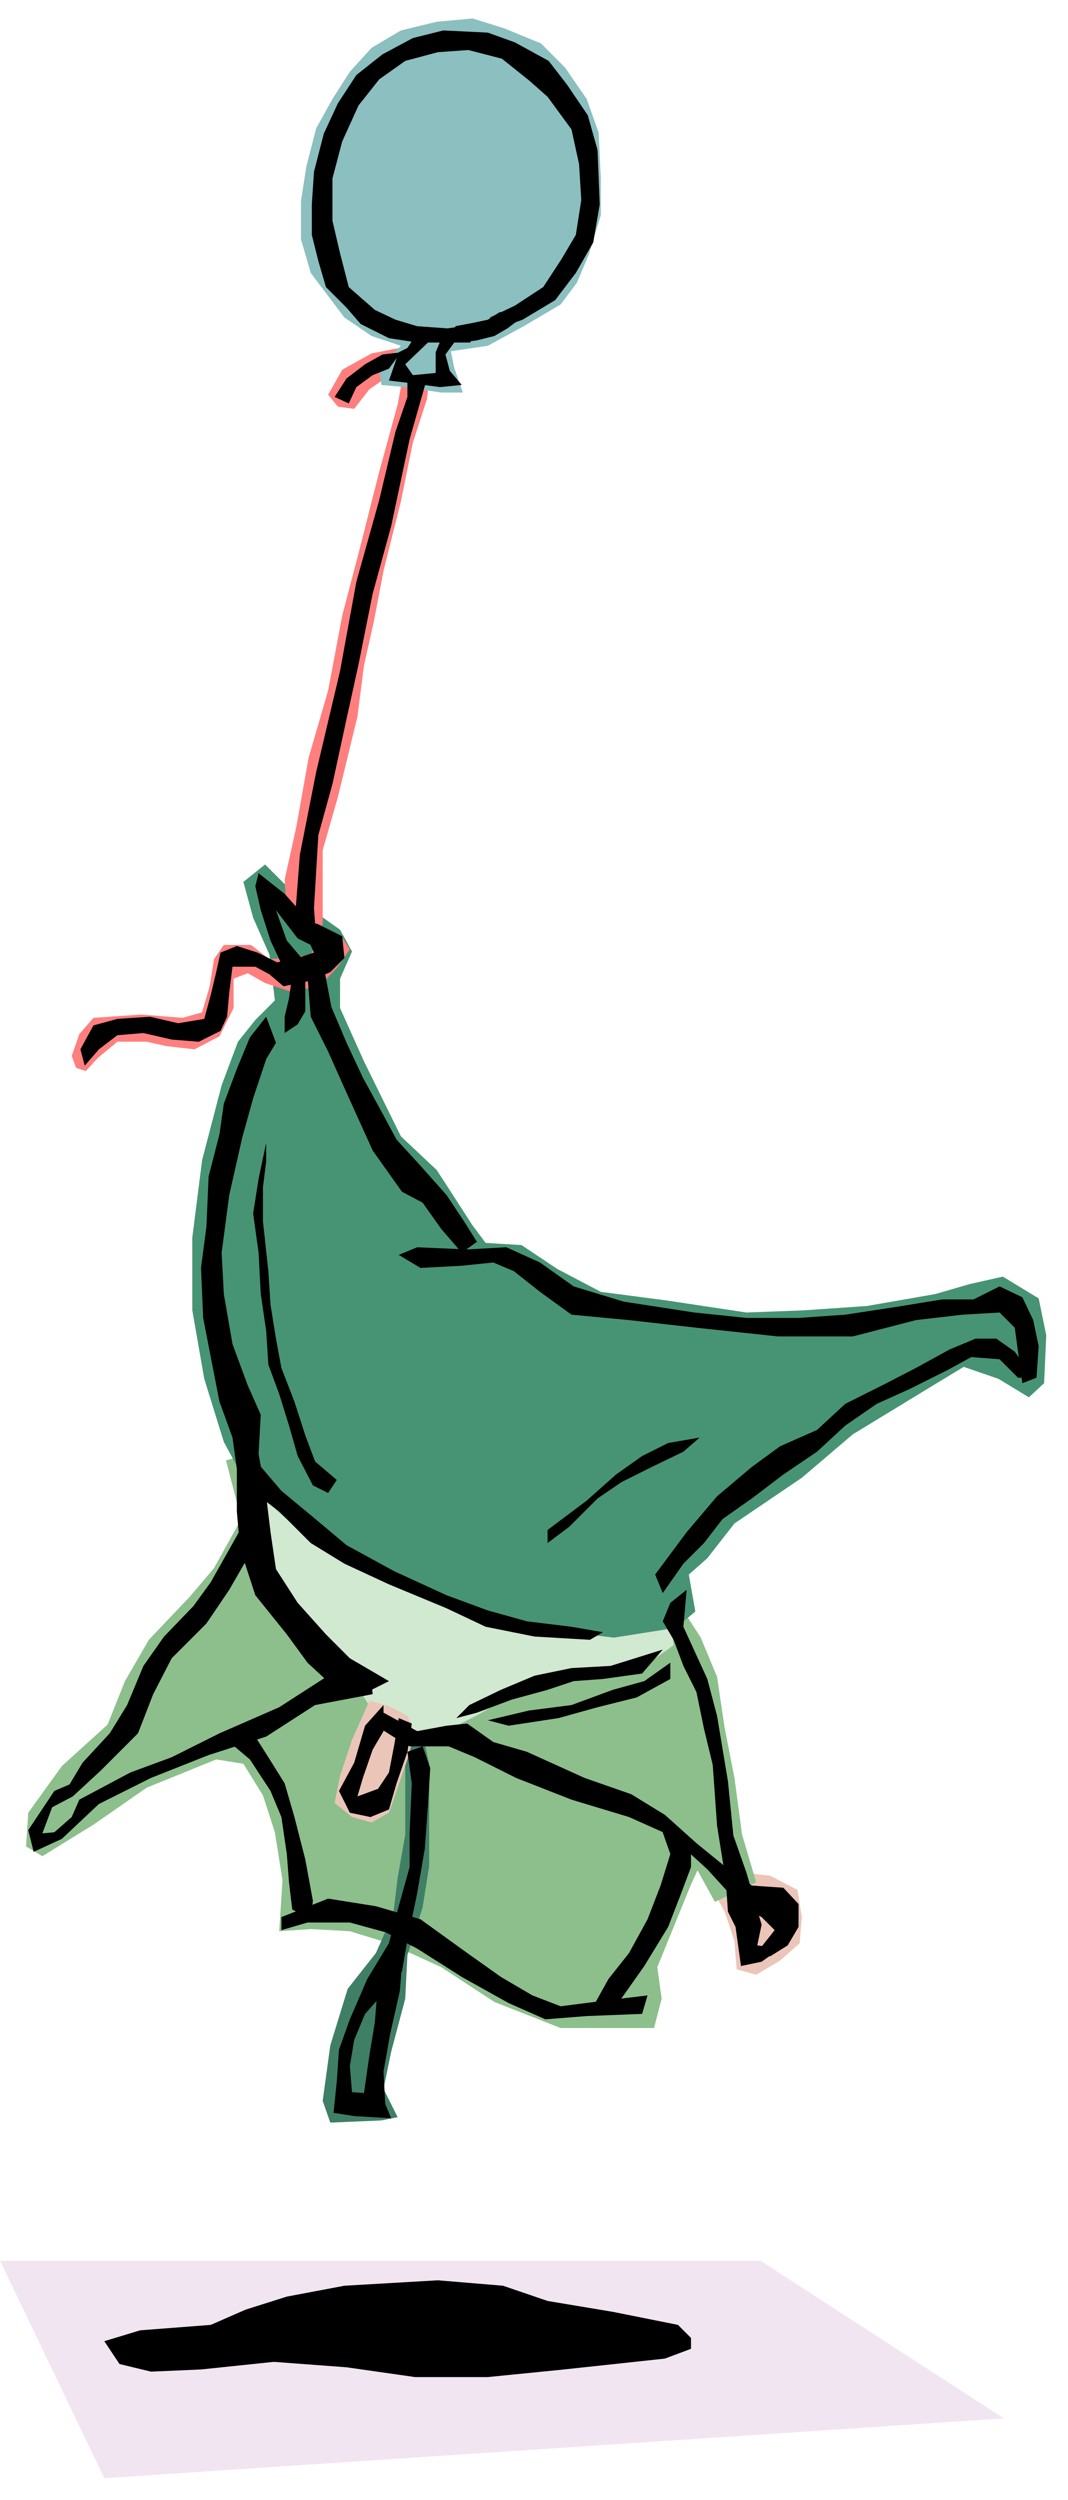 <svg xmlns="http://www.w3.org/2000/svg" width="155.723" height="364.198" fill-rule="evenodd" stroke-linecap="round" preserveAspectRatio="none" viewBox="0 0 983 2299"><style>.pen1{stroke:none}.brush2{fill:#ebc5b8}.brush7{fill:#ff7f7f}.brush9{fill:#000}</style><path d="m924 2224-828 55-96-200h700l224 145z" class="pen1" style="fill:#f2e5f2"/><path d="m683 1722 26 3 25 13 4 25-2 24-18 16-22 13-18-5-2-26-9-27-9-16 25-20z" class="pen1 brush2"/><path d="m222 1397-25 45-22 26-38 40-22 38-16 40-42 38-31 43-2 31 15 9 47-29 49-34 64-26 25 4 18 29 11 34 7 44-3 47 29-2 36 2 36 11 48 22 49 32 61 24h86l7-27-4-29 31-76 6-13 16 29 38-18-13-44-7-52-9-46-7-47-15-36-20-31-363-98-40-38-14 4 14 54z" class="pen1" style="fill:#8cbf8c"/><path d="M373 1604v83l-7 40-4 33-16 36-26 33-16 52-7 51 7 20 47-2 15-3-13-26 7-34 13-49 2-40 14-44 6-38v-94l-6-27-16 9z" class="pen1" style="fill:#3f7f65"/><path d="m226 1363 14 72 31 51 49 51 24 38 42 18 18 2 34-17 44-25 56-11 51-7 31-22-2-16-22-4-116 2-120-47-91-58-43-27z" class="pen1" style="fill:#d1e8d1"/><path d="m244 795 38 38 31 22 11 20-11 25v27l22 49 34 69 33 31 33 51 12 16 33 2 33 22 40 21 61 8 73 11 53-2 58-4 63-11 31-9 31-7 33 20 7 34-2 44-14 13-28-17-32-11-33 20-69 42-47 40-62 42-25 32-17 15 6 34-18 15-57 9-74-9-116-38-91-44-58-52-20-37-18-58-11-63v-67l9-71 18-69 15-40 16-20 18-18-5-42-15-34-9-33 20-16z" class="pen1" style="fill:#479475"/><path d="m378 318-36 7-27 15-13 23 9 11 15 2 14-18 29-20 9-20zm-7 27-5 27-17 62-18 71-16 61-13 69-18 62-11 62-11 50 2 33 29 22 4-15v-67l14-49 18-74 6-47 9-40 9-47 16-64 11-54 13-40 2-18-24-4z" class="pen1 brush7"/><path d="m66 971 7-20 13-15 44-3 38 3 18-5 7-24 4-25 9-13h25l17 13 25-2 13-2 7-14 22-2 7 11-11 16-14 15-26 9-27-9-16-9-13 5v27l-13 26-23 12-26-3-18-4h-27l-18 15-11 12-9-3-4-11z" class="pen1 brush7"/><path d="m369 318-27-9-25-17-31-41-9-31v-35l5-32 9-35 15-27 16-25 20-22 27-16 33-8 33-3 29 9 34 14 22 22 20 29 11 31 2 42v34l-11 36-11 26-15 20-34 20-33 18-34 5 3 15 8 23h-20l-33-5-22-2-2-16 20-20z" class="pen1" style="fill:#8cbfbf"/><path d="m340 1564-16 36-11 33-5 25 16 13 18 5 16-9 8-23 9-26 7-25-7-15-17-9-18-5z" class="pen1 brush2"/><path d="m388 300-13 20-8 4-9 26 17 2 30 4 20-2-11-13-4-15 14-19h-16l-7 17v19l-21 2-7-10 23-22-8-13z" class="pen1 brush9"/><path d="m272 838 4-52 15-76 22-93 15-82 21-75 15-63 11-32v-17h18l-16 56-17 80-17 62-13 65-11 50-13 60-13 47-4 67 2 28-19-25zm166-540-26 4-28-2-20-6-19-9-24-21-8-31-7-30v-39l9-34 15-33 19-24 24-17 30-8 28-2 31 8 25 20 17 15 22 30 7 32 2 33-5 32-13 22-17 26-26 17-23 11 8 10 22-8 30-18 19-25 16-28 6-35-2-50-9-32-19-28-17-22-31-17-25-9-41-2-28 7-28 15-24 19-17 26-13 28-9 35-2 30v28l6 24 7 24 19 19 13 15 26 13 26 4h49l5-17z" class="pen1 brush9"/><path d="m74 965 12-22 22-6 30-2 26 6 24-4 6-22 5-21 4-18 15-6 19 6 18 9 19-4 15-5-6-13-3-17 13 4 22 11 2 20-13 13-19 8-24 5-13-11-13-7h-21l-3 24-2 22-6 13-20 10-25-2-26-6-24 2-17 13-13 15-4-15zm295-641-17 2-16 9-17 13-11 17 13 6 7-15 15-11 15-6 11-15zm50-24 16-3 14-3 11-7 19 6-12 9-12 7-16 4-15 2-5-15zM230 1337l29 34 29 24 31 26 44 24 48 22 38 14 36 10 41 5 29 5-12 7-51-3-45-9-36-17-53-22-41-19-31-19-29-29-29-22 2-31zm15-286-7 33-5 32 5 36 2 38 5 34 2 31 10 27 9 29 8 28 14 27 14 7 8-12-20-17-9-24-10-31-12-31-5-27-5-31-2-31-5-46v-31l3-24v-17zm259 356 36-27 27-24 24-17 24-12 29-5-15 13-29 14-28 14-22 15-26 26-20 15v-12z" class="pen1 brush9"/><path d="m288 851-26-29-24-19-3 12 5 22 9 28 15 32 17-12-17-20-10-28 20 26 24 12-10-24zm-67 556-27 48-16 22-27 28-19 27-15 36-16 26-25 27-12 20-14 6-24 36 5 20 26-12 34-32 48-24 53-21 53-17 45-29 53-10-2-19-39 2-45 29-55 24-44 22-38 14-47 25-7 16-16 14-11 1 9-24 19-10 26-24 34-34 14-36 17-33 32-32 21-31 15-26 12-17-17-12zm48-510-3 21-4 17v15l12-8 7-12v-33h-12zm334 551 29-39 28-33 32-27 26-19 34-15 26-24 34-17 31-16 31-17 24-10h19l17 12 17 24h-14l-17-17-26-2-22 12-34 17-31 14-29 20-26 24-31 21-29 22-27 19-17 22-19 19-19 27-7-17zM298 889l7 37 14 33 15 32 17 31 14 26 22 24 24 27 16 24 12 19-14 10-19-22-17-24-19-10-27-38-24-53-17-38-16-32-3-38 15-8z" class="pen1 brush9"/><path d="m245 935-15 19-12 29-12 32-4 28-10 39-2 46-5 38 2 46 7 36 8 41 12 33 4 29v39l3 34 14 43 29 36 19 26 27 25 24 4 24-12-36-21-22-22-26-29-20-31-5-34-4-33-7-39 2-36-12-27-14-38-8-46-2-38 7-53 12-53 10-36 12-36 9-15-9-24zm139 212 46 2 36-2 31 14 31 22 46 14 65 10 48 5h48l43-3 46-7 43-7h29l24-12 21 10 10 21 5 24-2 29-13 5-4-29-3-22-14-14-34 2-43 5-58 15h-69l-75-8-62-7-53-5-29-21-24-19-19-8-29 3-38 2-20-12 17-7zm-173 455 19 16 19 29 10 24 5 34 2 26 3 25 17 9 2-17-7-38-10-39-9-31-15-24-14-22-22 8zm164 9 4 29-2 46v31l-10 36-9 34-20 33-16 37-10 28-2 29-3 29 19 3 34 2-9-22-27-2-2-24 4-24 10-24 17-19 17-20 5-29 9-43 7-41 3-41 2-33-7-20-14 5zm257-149-3 34 22 48 9 34 10 60 5 50 12 34 7 24 7 24-4 19 21 3-17 12-19 4-5-36-7-14-2-29-8-50-4-56-8-33-7-34-12-24-9-24-10-17 7-17 15-12zm-279 106-17 19-10 34-14 26 10 20 19 4 17-7 7-24 10-29 4-26-12-5-4 24-5 26-10 15-19 7 5-17 9-26 10-17v-24z" class="pen1 brush9"/><path d="m259 1763 43-17 44 7 41 12 43 31 31 22 29 17 26 10 39-5 41-5-5 17-51 2-38 3-34-15-43-24-41-26-29-15-33-9h-39l-24 7v-12zm118-157h36l24 10 38 19 51 20 53 16 38 17 34 31 31 34 19 10 12 12-19 24h15l16-10 10-17v-21l-14-15-29-2-24-17-27-22-29-26-31-19-43-15-53-24-31-9-24-17-19 2-27 5-31-17-7 12 19 12 12 7zm233-89-48 15-36 2-34 7-31 13-29 14-12 12 19-5 32-12 33-9 24-8 27-2 36-5 19-22z" class="pen1 brush9"/><path d="m605 1671 12 34-9 29-12 31-17 31-19 24-15 27 24-5 24-34 22-36 12-31 9-24v-19l-31-27zm-137-84 46-7 36-10 36-9 31-17v-15l-24 17-29 8-38 14-39 5-38 9 19 5zM96 2153l33-10 65-5 32-14 38-12 53-10 86-5 60 5 41 14 60 10 60 12 12 12v10l-24 9-93 10-70 7h-67l-63-9-67-5-67 7-46 2-29-7-14-21zm276-371-4 49-9 40-6 34 2 38-23 2 4-27 4-28 5-30 2-25 14-38 11-15z" class="pen1 brush9"/></svg>
